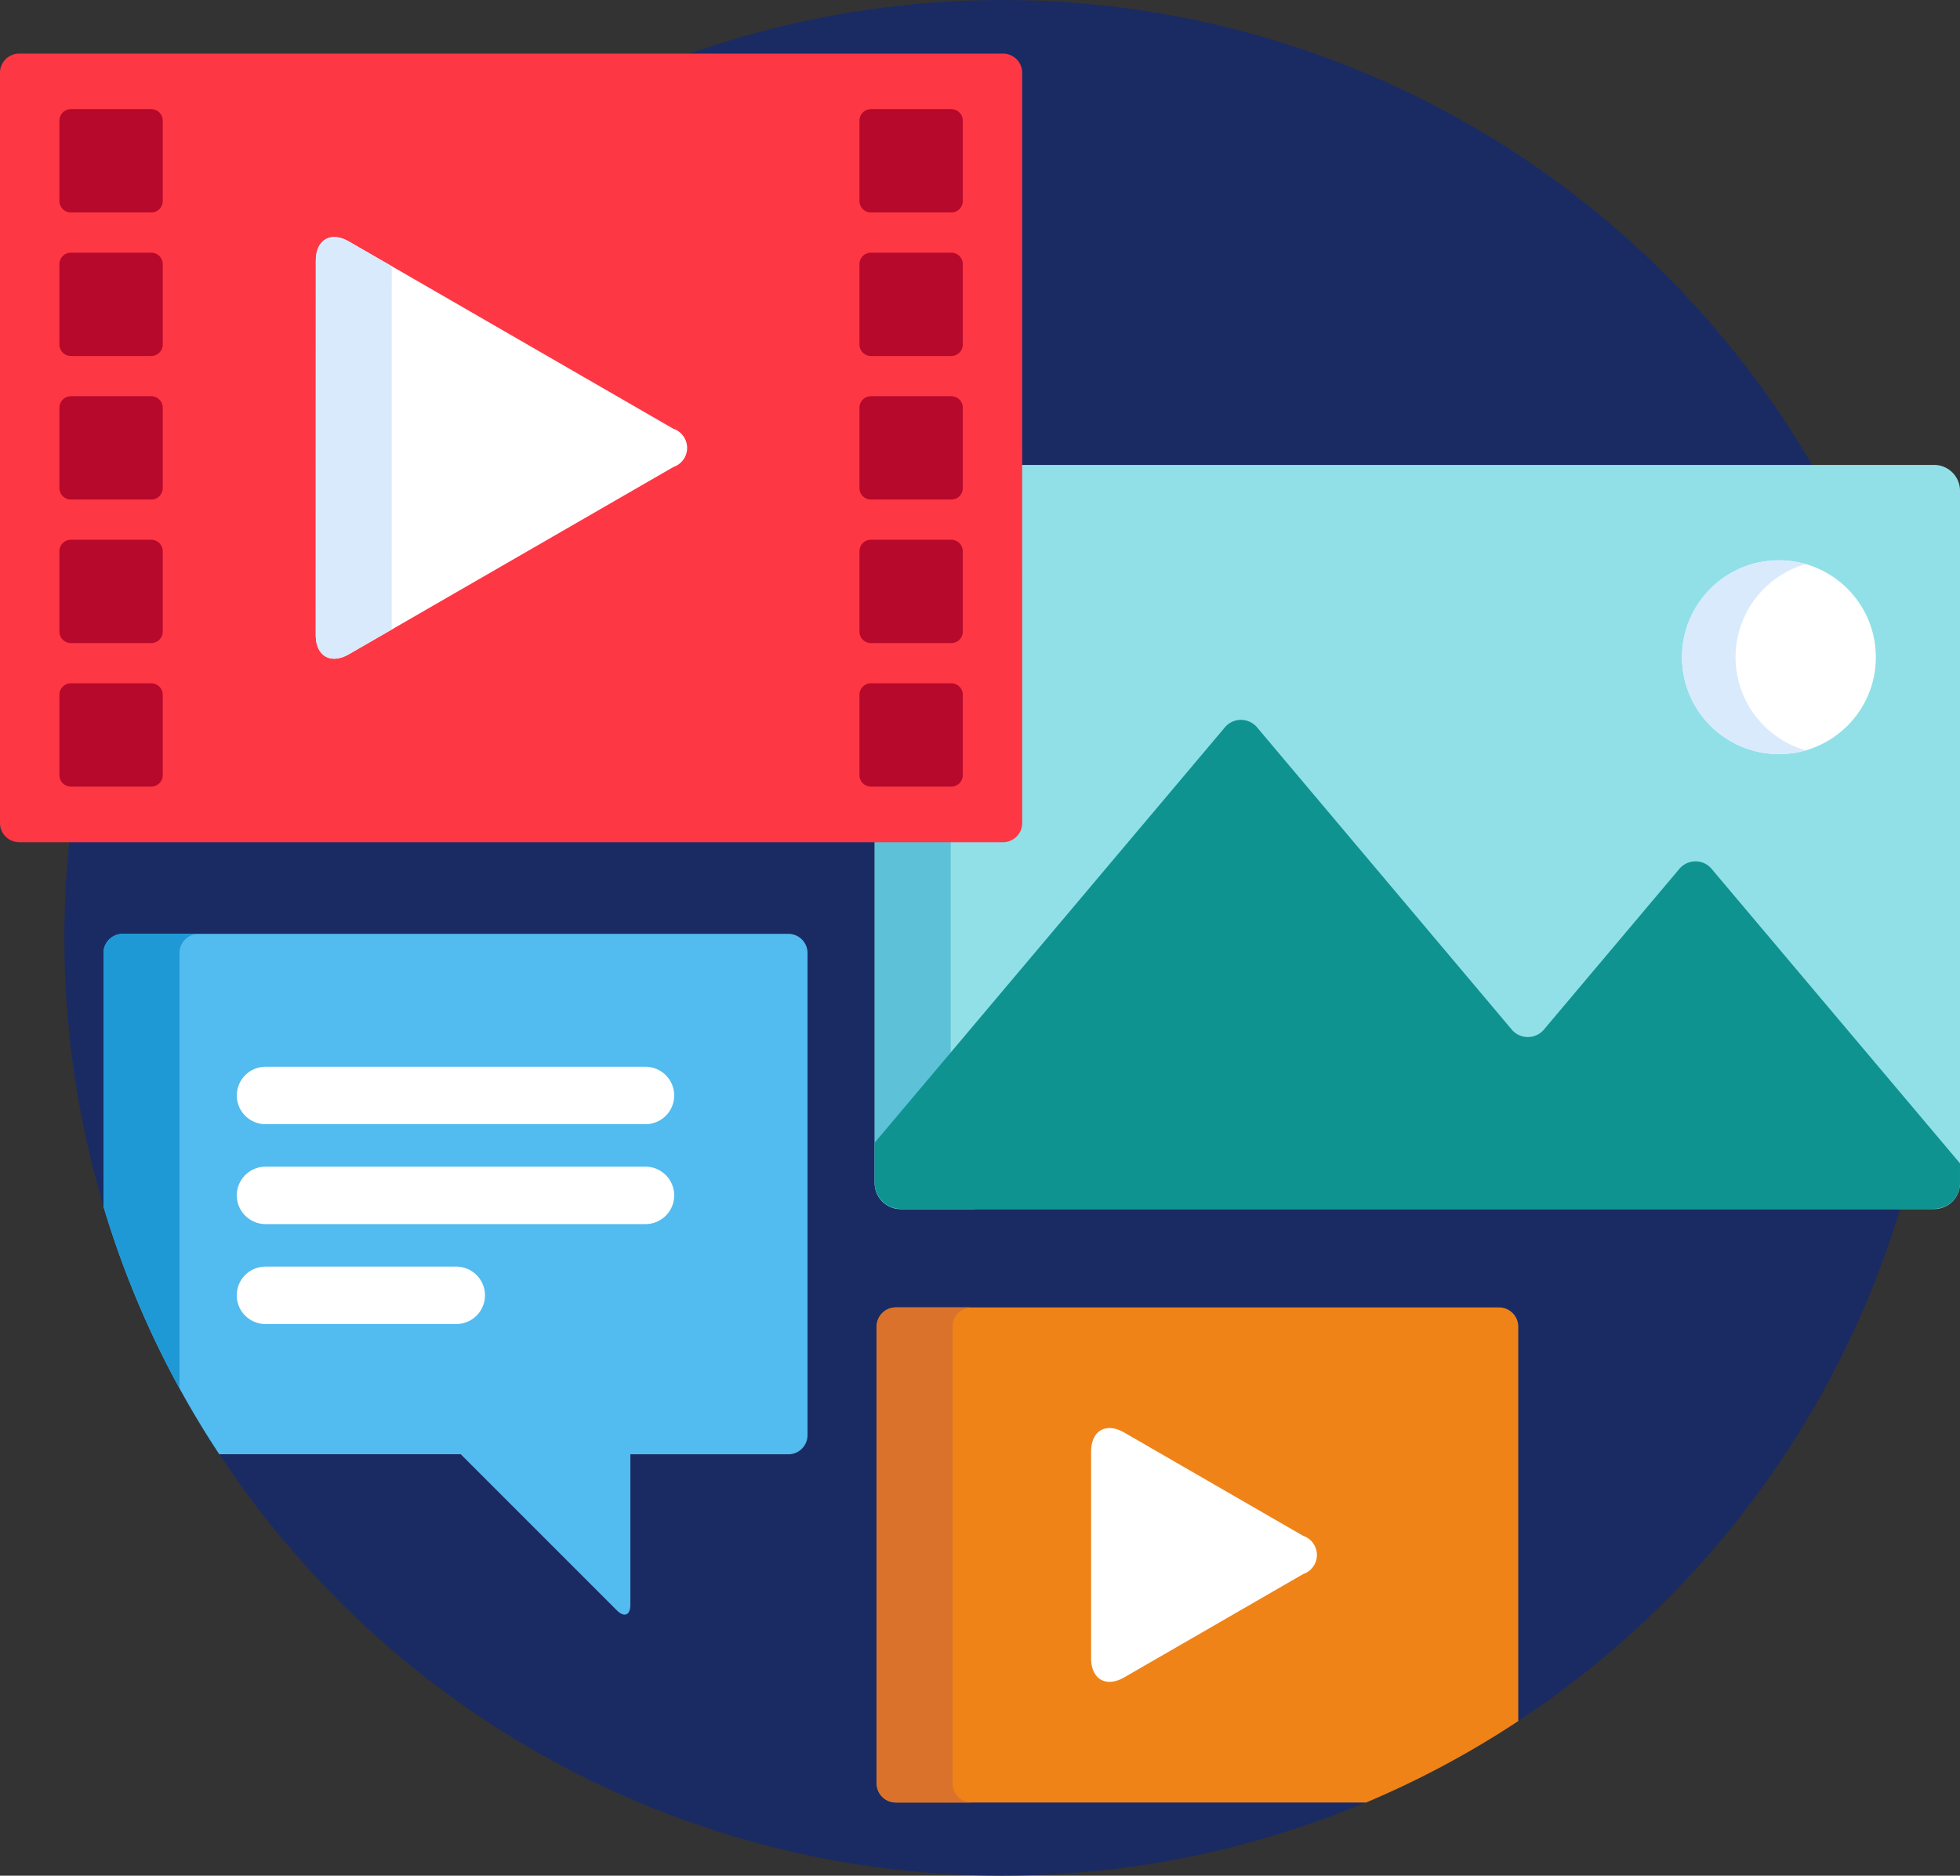 <svg id="digital-campaign" xmlns="http://www.w3.org/2000/svg" width="106.834" height="102.244" viewBox="0 0 106.834 102.244">
  <rect x="0" y="0" width="106.834" height="102.244" fill="#333333" stroke="none"/>
  <circle id="Ellipse_63" data-name="Ellipse 63" cx="51.122" cy="51.122" r="51.122" transform="translate(3.508 0)" fill="#1a2b63"/>
  <path id="Path_3939" data-name="Path 3939" d="M286.25,132.459H236.333v19.313a1.046,1.046,0,0,1-1.043,1.043H228.5v18.8a1.413,1.413,0,0,0,1.408,1.409H286.25a1.413,1.413,0,0,0,1.409-1.409V133.867A1.413,1.413,0,0,0,286.25,132.459Z" transform="translate(-180.824 -107.116)" fill="#91e0e8"/>
  <path id="Path_3940" data-name="Path 3940" d="M232.645,248.813v-18.8h-4.14v18.8a1.413,1.413,0,0,0,1.408,1.409h4.14A1.413,1.413,0,0,1,232.645,248.813Z" transform="translate(-180.825 -184.316)" fill="#5dc1d8"/>
  <path id="Path_3941" data-name="Path 3941" d="M274.149,207.229a1.15,1.15,0,0,0-1.816,0l-7.322,8.688a1.15,1.15,0,0,1-1.816,0l-13.821-16.4a1.149,1.149,0,0,0-1.816,0l-19.054,22.6v2.2a1.413,1.413,0,0,0,1.408,1.409h56.337a1.413,1.413,0,0,0,1.409-1.409v-1.072Z" transform="translate(-180.825 -159.832)" fill="#0f9390"/>
  <ellipse id="Ellipse_64" data-name="Ellipse 64" cx="5.282" cy="5.282" rx="5.282" ry="5.282" transform="translate(91.683 30.543)" fill="#fff"/>
  <path id="Path_3942" data-name="Path 3942" d="M442.311,162.658a5.283,5.283,0,0,1,3.823-5.076,5.282,5.282,0,1,0,0,10.152A5.283,5.283,0,0,1,442.311,162.658Z" transform="translate(-347.71 -126.833)" fill="#d9eafc"/>
  <path id="Path_3943" data-name="Path 3943" d="M55.718,66.944a1.046,1.046,0,0,1-1.043,1.043H1.043A1.046,1.046,0,0,1,0,66.944v-40.9A1.046,1.046,0,0,1,1.043,25H54.674a1.046,1.046,0,0,1,1.043,1.043Z" transform="translate(0 -22.078)" fill="#fe3745"/>
  <path id="Path_3944" data-name="Path 3944" d="M82.5,74.215c0-1.148.813-1.617,1.807-1.043l17.676,10.205a1.1,1.1,0,0,1,0,2.087L84.3,95.668c-.994.574-1.807.1-1.807-1.043Z" transform="translate(-65.282 -60.005)" fill="#fff"/>
  <path id="Path_3945" data-name="Path 3945" d="M86.636,74.518,84.3,73.171c-.994-.574-1.807-.1-1.807,1.043V94.625c0,1.148.813,1.617,1.807,1.043l2.333-1.347Z" transform="translate(-65.282 -60.005)" fill="#d9eafc"/>
  <g id="Group_431" data-name="Group 431" transform="translate(3.238 5.949)">
    <path id="Path_3946" data-name="Path 3946" d="M230.142,44.52a.628.628,0,0,1-.626.626h-4.382a.628.628,0,0,1-.626-.626V40.139a.628.628,0,0,1,.626-.626h4.382a.628.628,0,0,1,.626.626V44.52Z" transform="translate(-180.9 -39.513)" fill="#b7092b"/>
    <path id="Path_3947" data-name="Path 3947" d="M230.142,82.018a.628.628,0,0,1-.626.626h-4.382a.628.628,0,0,1-.626-.626V77.637a.628.628,0,0,1,.626-.626h4.382a.628.628,0,0,1,.626.626v4.381Z" transform="translate(-180.9 -69.187)" fill="#b7092b"/>
    <path id="Path_3948" data-name="Path 3948" d="M230.142,119.516a.628.628,0,0,1-.626.626h-4.382a.628.628,0,0,1-.626-.626v-4.381a.628.628,0,0,1,.626-.626h4.382a.628.628,0,0,1,.626.626v4.381Z" transform="translate(-180.9 -98.86)" fill="#b7092b"/>
    <path id="Path_3949" data-name="Path 3949" d="M230.142,157.014a.628.628,0,0,1-.626.626h-4.382a.628.628,0,0,1-.626-.626v-4.381a.628.628,0,0,1,.626-.626h4.382a.628.628,0,0,1,.626.626v4.381Z" transform="translate(-180.9 -128.534)" fill="#b7092b"/>
    <path id="Path_3950" data-name="Path 3950" d="M230.142,194.512a.628.628,0,0,1-.626.626h-4.382a.628.628,0,0,1-.626-.626v-4.381a.628.628,0,0,1,.626-.626h4.382a.628.628,0,0,1,.626.626v4.381Z" transform="translate(-180.9 -158.208)" fill="#b7092b"/>
    <path id="Path_3951" data-name="Path 3951" d="M21.152,44.52a.628.628,0,0,1-.626.626H16.145a.628.628,0,0,1-.626-.626V40.139a.628.628,0,0,1,.626-.626h4.381a.628.628,0,0,1,.626.626Z" transform="translate(-15.519 -39.513)" fill="#b7092b"/>
    <path id="Path_3952" data-name="Path 3952" d="M21.152,82.018a.628.628,0,0,1-.626.626H16.145a.628.628,0,0,1-.626-.626V77.637a.628.628,0,0,1,.626-.626h4.381a.628.628,0,0,1,.626.626Z" transform="translate(-15.519 -69.187)" fill="#b7092b"/>
    <path id="Path_3953" data-name="Path 3953" d="M21.152,119.516a.628.628,0,0,1-.626.626H16.145a.628.628,0,0,1-.626-.626v-4.381a.628.628,0,0,1,.626-.626h4.381a.628.628,0,0,1,.626.626Z" transform="translate(-15.519 -98.86)" fill="#b7092b"/>
    <path id="Path_3954" data-name="Path 3954" d="M21.152,157.014a.628.628,0,0,1-.626.626H16.145a.628.628,0,0,1-.626-.626v-4.381a.628.628,0,0,1,.626-.626h4.381a.628.628,0,0,1,.626.626Z" transform="translate(-15.519 -128.534)" fill="#b7092b"/>
    <path id="Path_3955" data-name="Path 3955" d="M21.152,194.512a.628.628,0,0,1-.626.626H16.145a.628.628,0,0,1-.626-.626v-4.381a.628.628,0,0,1,.626-.626h4.381a.628.628,0,0,1,.626.626Z" transform="translate(-15.519 -158.208)" fill="#b7092b"/>
  </g>
  <path id="Path_3956" data-name="Path 3956" d="M64.371,254.956H28.083A1.046,1.046,0,0,0,27.04,256v13.823a50.889,50.889,0,0,0,6.309,13.5H46.511l8.509,8.509c.406.406.738.268.738-.305v-8.2h8.613a1.046,1.046,0,0,0,1.043-1.043V256A1.047,1.047,0,0,0,64.371,254.956Z" transform="translate(-21.398 -204.052)" fill="#52bbef"/>
  <path id="Path_3957" data-name="Path 3957" d="M31.18,256a1.046,1.046,0,0,1,1.043-1.043h-4.14A1.046,1.046,0,0,0,27.04,256v13.823a50.805,50.805,0,0,0,4.14,9.9Z" transform="translate(-21.398 -204.052)" fill="#1e99d6"/>
  <g id="Group_432" data-name="Group 432" transform="translate(12.908 58.147)">
    <path id="Path_3958" data-name="Path 3958" d="M84.139,292.8H63.428a1.565,1.565,0,1,1,0-3.13H84.139a1.565,1.565,0,1,1,0,3.13Z" transform="translate(-61.863 -289.667)" fill="#fff"/>
    <path id="Path_3959" data-name="Path 3959" d="M84.139,318.909H63.428a1.565,1.565,0,1,1,0-3.13H84.139a1.565,1.565,0,1,1,0,3.13Z" transform="translate(-61.863 -310.33)" fill="#fff"/>
    <path id="Path_3960" data-name="Path 3960" d="M73.825,345.02h-10.4a1.565,1.565,0,1,1,0-3.13h10.4a1.565,1.565,0,1,1,0,3.13Z" transform="translate(-61.863 -330.993)" fill="#fff"/>
  </g>
  <path id="Path_3961" data-name="Path 3961" d="M262.934,352.558H230.048a1.046,1.046,0,0,0-1.043,1.043v24.9a1.046,1.046,0,0,0,1.043,1.043h25.639a50.973,50.973,0,0,0,8.29-4.439V353.6A1.046,1.046,0,0,0,262.934,352.558Z" transform="translate(-181.221 -281.289)" fill="#ef8318"/>
  <path id="Path_3962" data-name="Path 3962" d="M233.145,378.5V353.6a1.046,1.046,0,0,1,1.043-1.043h-4.14a1.046,1.046,0,0,0-1.043,1.043v24.9a1.046,1.046,0,0,0,1.043,1.043h4.14A1.047,1.047,0,0,1,233.145,378.5Z" transform="translate(-181.221 -281.289)" fill="#db722c"/>
  <path id="Path_3963" data-name="Path 3963" d="M285.025,385.353c0-1.148.813-1.617,1.807-1.043l9.749,5.629a1.1,1.1,0,0,1,0,2.087l-9.749,5.629c-.994.574-1.807.1-1.807-1.043Z" transform="translate(-225.552 -306.221)" fill="#fff"/>
</svg>
